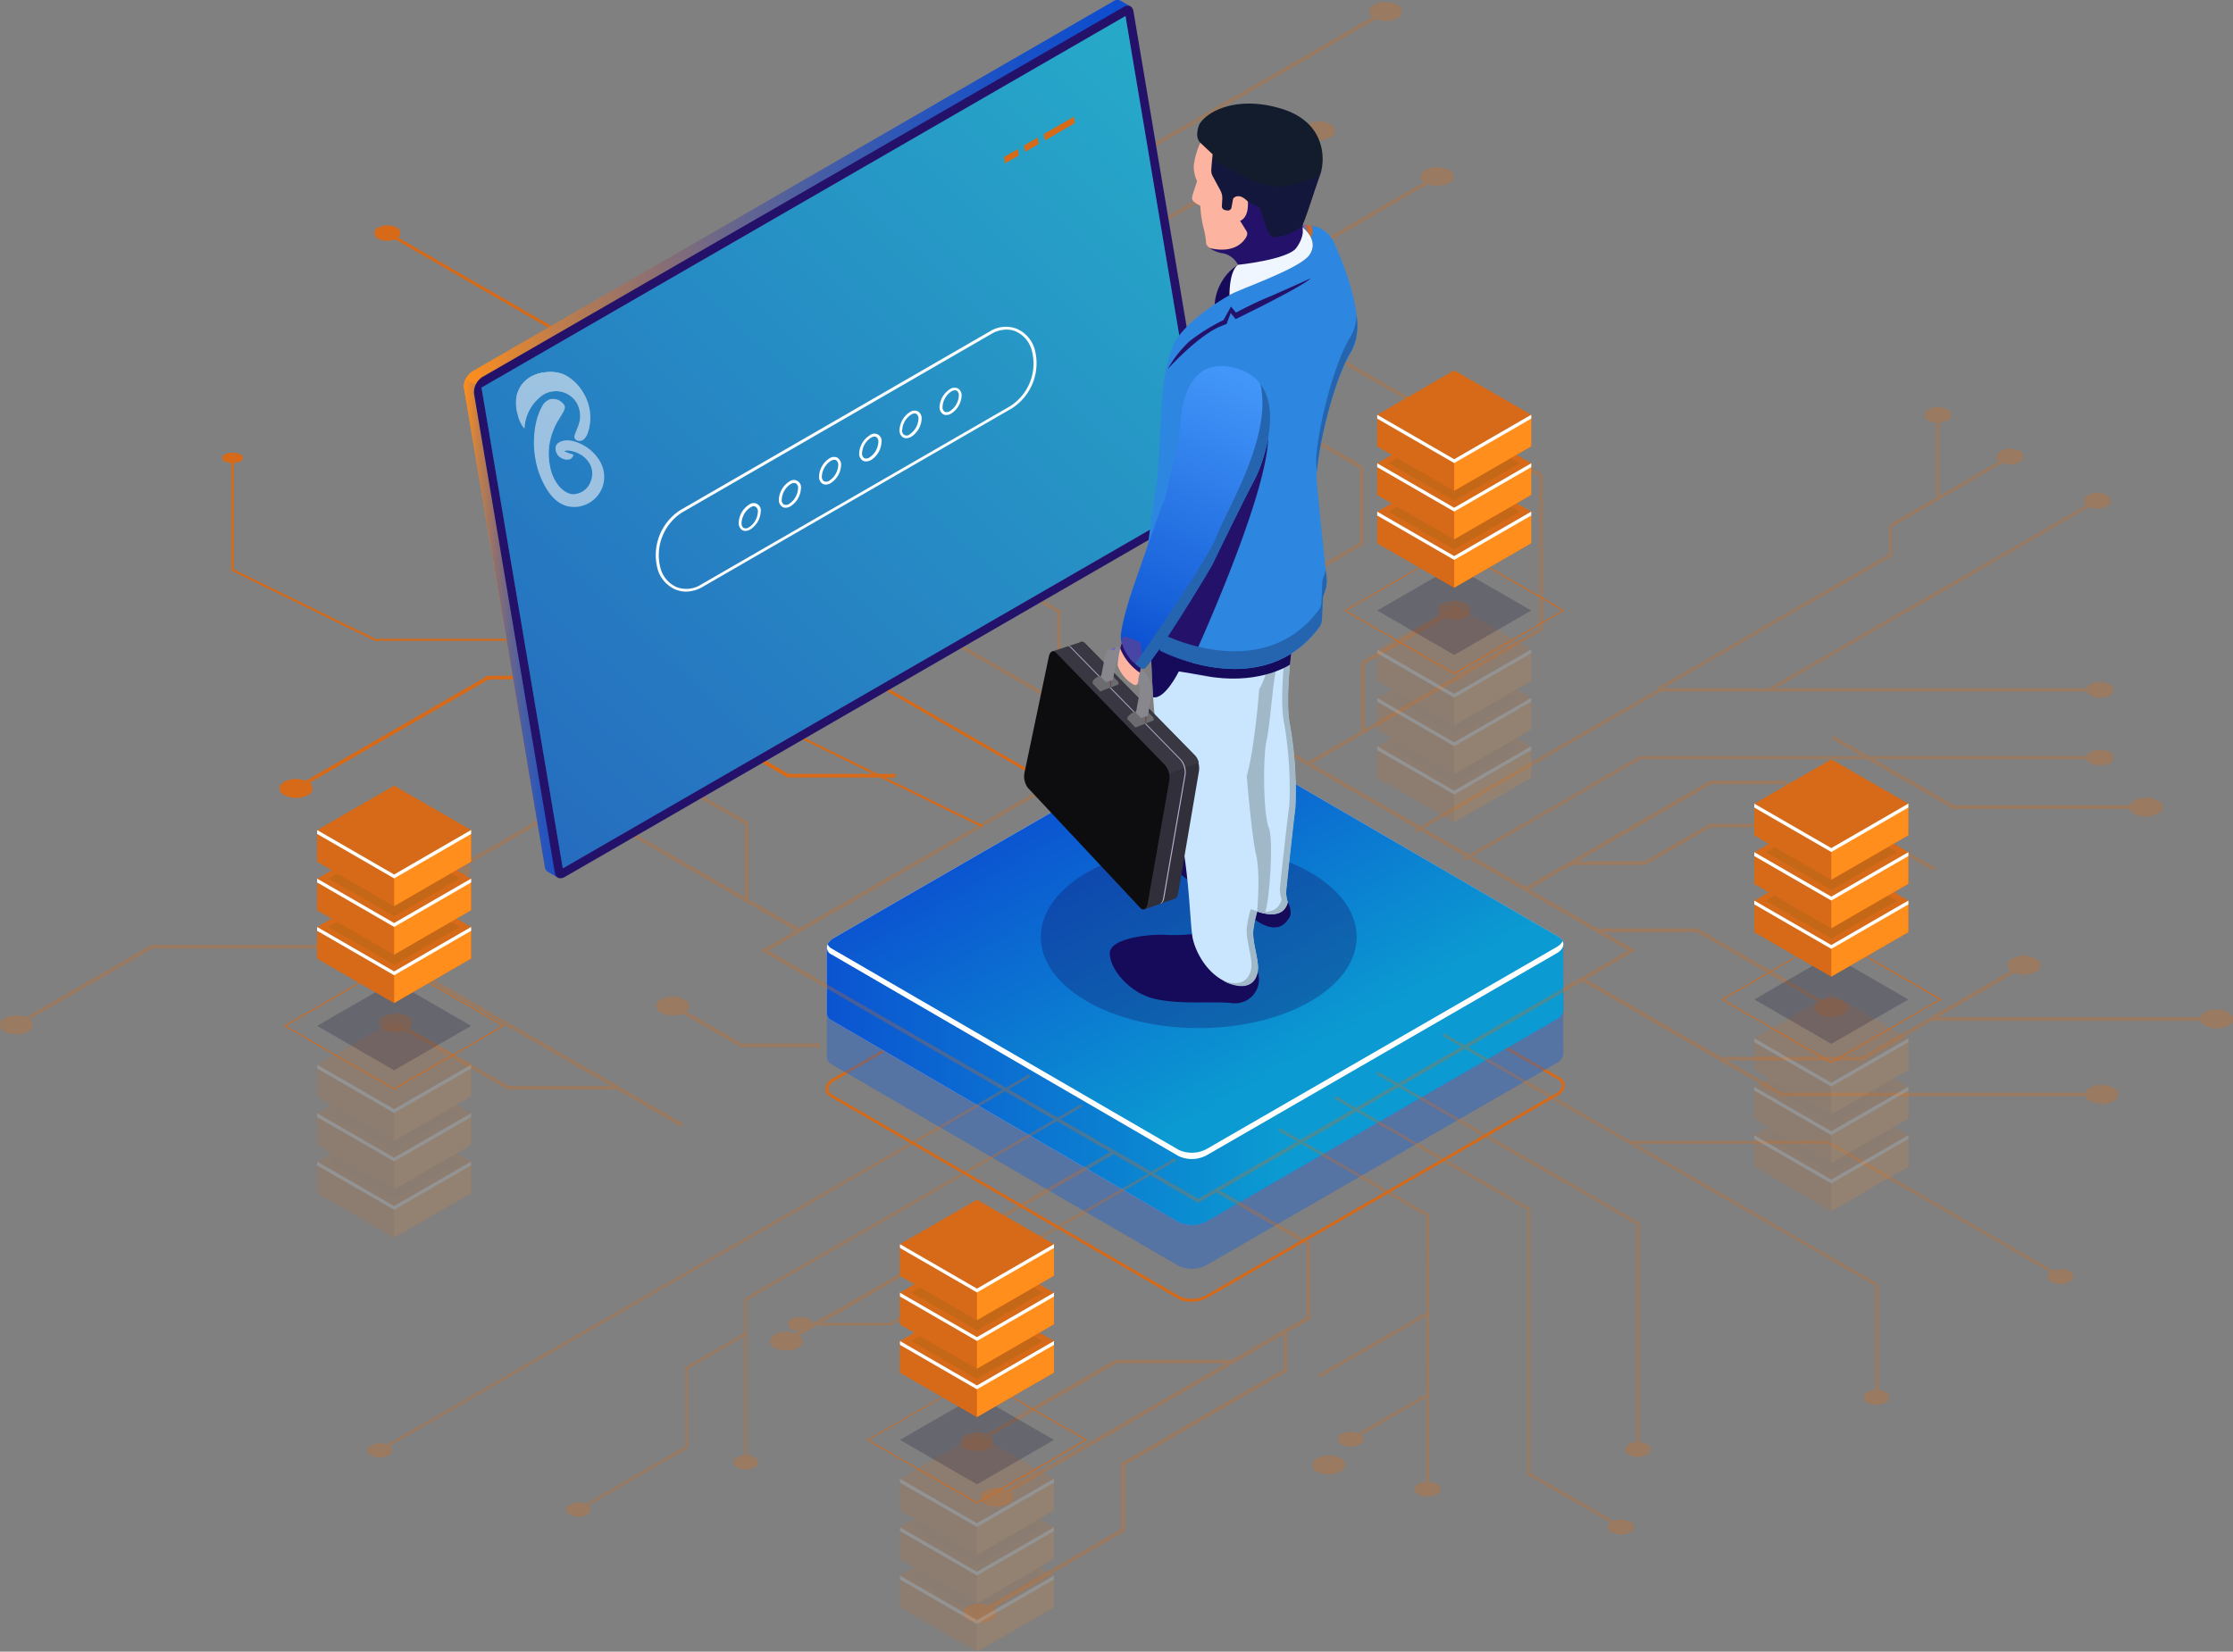 <svg xmlns="http://www.w3.org/2000/svg" xmlns:xlink="http://www.w3.org/1999/xlink" viewBox="0 0 367.12 271.61"><rect x="0" y="0" width="367.12" height="271.61" fill="#808080" stroke="none"/><defs><style>.cls-1,.cls-47,.cls-48,.cls-49,.cls-50{isolation:isolate;}.cls-2,.cls-42{fill:#d66a18;}.cls-3{fill:url(#Áĺçűě_ííűé_ăđŕäčĺíň_2);}.cls-4{fill:#1661d8;opacity:0.4;}.cls-5{fill:url(#Áĺçűě_ííűé_ăđŕäčĺíň_251);}.cls-6{fill:url(#Neues_Verlaufsfeld_2);}.cls-7{fill:url(#Áĺçűě_ííűé_ăđŕäčĺíň_55);}.cls-8{fill:url(#Neues_Verlaufsfeld_2-2);}.cls-9{fill:#fff;}.cls-10,.cls-11{opacity:0.3;}.cls-11,.cls-21{fill:#160a5b;}.cls-12{fill:url(#Áĺçűě_ííűé_ăđŕäčĺíň_6);}.cls-13{fill:url(#Áĺçűě_ííűé_ăđŕäčĺíň_6-2);}.cls-14{fill:#24126a;}.cls-15{opacity:0.51;}.cls-16{fill:#7361c2;}.cls-17,.cls-40{opacity:0.6;}.cls-18{fill:url(#Unbenannter_Verlauf_615);}.cls-19{opacity:0.15;}.cls-20{fill:#fcfcfc;}.cls-22{fill:#cae6ff;}.cls-23{fill:#a1b8c9;}.cls-24{fill:#2d86e0;}.cls-25{fill:url(#Áĺçűě_ííűé_ăđŕäčĺíň_4);}.cls-26{fill:#2564af;}.cls-27{fill:url(#Unbenannter_Verlauf_380);}.cls-28{fill:#fcb3a0;}.cls-29{fill:#131c2d;}.cls-30{fill:#f0f6ff;}.cls-31{fill:#31303a;}.cls-32{fill:#393842;}.cls-33{fill:#0d0c0f;}.cls-34{fill:#b5b3ce;}.cls-35{fill:#6b6b70;}.cls-36{fill:#722318;}.cls-37{fill:#88878e;}.cls-38{fill:#4846a5;}.cls-39{fill:#ff8e1c;}.cls-40{fill:#b86818;}.cls-41{fill:#03002d;opacity:0.2;}.cls-42{mix-blend-mode:lighten;}.cls-43{opacity:0.55;}.cls-44{opacity:0.99;}.cls-45{fill:#a6a6a6;}.cls-46,.cls-47,.cls-48,.cls-49,.cls-50{fill:#fffafb;}.cls-47{opacity:0.68;}.cls-48{opacity:0.39;}.cls-49{opacity:0.04;}.cls-50{opacity:0.07;}</style><linearGradient id="Áĺçűě_ííűé_ăđŕäčĺíň_2" x1="-1326.1" y1="1785.77" x2="-1257.66" y2="1785.77" gradientTransform="matrix(0.87, 0.5, -0.87, 0.5, 2861.73, -79.79)" gradientUnits="userSpaceOnUse"><stop offset="0" stop-color="#c0bff6"/><stop offset="0.29" stop-color="#c5c4f7"/><stop offset="0.64" stop-color="#d3d2f9"/><stop offset="1" stop-color="#e9e9fd"/></linearGradient><linearGradient id="Áĺçűě_ííűé_ăđŕäčĺíň_251" x1="-2127.45" y1="166.36" x2="-2064.86" y2="166.36" gradientTransform="translate(2275.73)" gradientUnits="userSpaceOnUse"><stop offset="0.35" stop-color="#bcbeff"/><stop offset="0.44" stop-color="#b5b8fc"/><stop offset="0.57" stop-color="#a3a7f5"/><stop offset="0.72" stop-color="#848be9"/><stop offset="0.88" stop-color="#5a64d8"/><stop offset="0.89" stop-color="#5761d7"/></linearGradient><linearGradient id="Neues_Verlaufsfeld_2" x1="-2146.79" y1="166.36" x2="-2065.78" y2="166.36" gradientTransform="translate(2275.73)" gradientUnits="userSpaceOnUse"><stop offset="0" stop-color="#0b4dd1"/><stop offset="1" stop-color="#0b9ad1"/></linearGradient><linearGradient id="Áĺçűě_ííűé_ăđŕäčĺíň_55" x1="-1339.08" y1="1774.1" x2="-1268.01" y2="1774.1" gradientTransform="matrix(0.87, 0.5, -0.87, 0.5, 2861.73, -79.79)" gradientUnits="userSpaceOnUse"><stop offset="0" stop-color="#e9e9fd"/><stop offset="0.36" stop-color="#d3d2f9"/><stop offset="0.71" stop-color="#c5c4f7"/><stop offset="1" stop-color="#c0bff6"/></linearGradient><linearGradient id="Neues_Verlaufsfeld_2-2" x1="-1339.08" y1="1774.1" x2="-1268.01" y2="1774.1" gradientTransform="matrix(0.87, 0.5, -0.87, 0.5, 2861.73, -79.79)" xlink:href="#Neues_Verlaufsfeld_2"/><linearGradient id="Áĺçűě_ííűé_ăđŕäčĺíň_6" x1="-3331.14" y1="72.16" x2="-3209.4" y2="72.16" gradientTransform="translate(3407.4)" gradientUnits="userSpaceOnUse"><stop offset="0" stop-color="#ff8e1c"/><stop offset="0.01" stop-color="#fa8d20"/><stop offset="0.12" stop-color="#c27e49"/><stop offset="0.24" stop-color="#91716d"/><stop offset="0.36" stop-color="#68668c"/><stop offset="0.48" stop-color="#465da5"/><stop offset="0.6" stop-color="#2c56b8"/><stop offset="0.73" stop-color="#1a51c6"/><stop offset="0.86" stop-color="#0f4ece"/><stop offset="1" stop-color="#0b4dd1"/></linearGradient><linearGradient id="Áĺçűě_ííűé_ăđŕäčĺíň_6-2" x1="-3331.14" y1="103.38" x2="-3310.24" y2="103.38" xlink:href="#Áĺçűě_ííűé_ăđŕäčĺíň_6"/><linearGradient id="Unbenannter_Verlauf_615" x1="198.94" y1="10.42" x2="2.7" y2="213.63" gradientUnits="userSpaceOnUse"><stop offset="0" stop-color="#0bf7eb"/><stop offset="0.69" stop-color="#0b7ed8"/><stop offset="1" stop-color="#0b4dd1"/></linearGradient><linearGradient id="Áĺçűě_ííűé_ăđŕäčĺíň_4" x1="214.04" y1="38.08" x2="215.76" y2="38.08" gradientUnits="userSpaceOnUse"><stop offset="0" stop-color="#5761d7"/><stop offset="0.06" stop-color="#6562c2"/><stop offset="0.24" stop-color="#87648f"/><stop offset="0.41" stop-color="#a36664"/><stop offset="0.57" stop-color="#b96843"/><stop offset="0.73" stop-color="#c9692b"/><stop offset="0.88" stop-color="#d36a1d"/><stop offset="1" stop-color="#d66a18"/></linearGradient><linearGradient id="Unbenannter_Verlauf_380" x1="204.49" y1="62.73" x2="184.66" y2="109.7" gradientUnits="userSpaceOnUse"><stop offset="0" stop-color="#4396f9"/><stop offset="0.01" stop-color="#4295f8"/><stop offset="0.75" stop-color="#1862da"/><stop offset="0.96" stop-color="#0b4dd1"/></linearGradient></defs><title>Element 8</title><g class="cls-1"><g id="Ebene_2" data-name="Ebene 2"><g id="Ńëîé_1" data-name="Ńëîé 1"><path class="cls-2" d="M195.83,214.07a4.44,4.44,0,0,1-2.13-.49h0l-57.07-33.16a1.62,1.62,0,0,1-.92-1.37,2.14,2.14,0,0,1,1.25-1.71l57.45-33.17a5.4,5.4,0,0,1,4.86-.19l57.08,33.16a1.6,1.6,0,0,1,.92,1.36,2.15,2.15,0,0,1-1.26,1.72l-57.44,33.16A5.66,5.66,0,0,1,195.83,214.07Zm-1.89-.9a4.88,4.88,0,0,0,4.39-.19l57.45-33.17a1.71,1.71,0,0,0,1-1.31,1.19,1.19,0,0,0-.69-1L199,144.39a4.9,4.9,0,0,0-4.4.19L137.2,177.74c-.65.38-1,.85-1,1.31a1.16,1.16,0,0,0,.68,1Z"/><path class="cls-3" d="M193.65,200.61l-54.92-31.92c-1.15-.67-1-1.83.33-2.6l55.77-32.2a5,5,0,0,1,4.49-.18l54.92,31.91c1.15.67,1,1.83-.32,2.6l-55.77,32.2A5,5,0,0,1,193.65,200.61Z"/><path class="cls-4" d="M257,162.63l-19.59-1.28L199.16,139a5.19,5.19,0,0,0-4.64.19l-43.12,24.9-15.45-1v10.78h0a1.35,1.35,0,0,0,.79,1.16l57.07,33.16a5.13,5.13,0,0,0,4.63-.19l57.45-33.17a1.93,1.93,0,0,0,1.12-1.46h0Z"/><path class="cls-5" d="M257,155.35l-19.59-1.28-38.28-22.31a5.19,5.19,0,0,0-4.64.19l-43.12,24.9-15.45-1v10.78h0a1.35,1.35,0,0,0,.79,1.16L193.82,201a5.13,5.13,0,0,0,4.63-.19l57.45-33.17a1.91,1.91,0,0,0,1.12-1.46h0Z"/><path class="cls-6" d="M257,155.35l-19.59-1.28-38.28-22.31a5.19,5.19,0,0,0-4.64.19l-43.12,24.9-15.45-1v10.78h0a1.35,1.35,0,0,0,.79,1.16L193.82,201a5.13,5.13,0,0,0,4.63-.19l57.45-33.17a1.91,1.91,0,0,0,1.12-1.46h0Z"/><path class="cls-7" d="M193.82,190.09l-57.07-33.16c-1.19-.69-1-1.89.33-2.68l57.44-33.16a5.16,5.16,0,0,1,4.64-.19l57.07,33.15c1.19.69,1,1.89-.33,2.68l-57.45,33.16A5.17,5.17,0,0,1,193.82,190.09Z"/><path class="cls-8" d="M193.82,190.09l-57.07-33.16c-1.19-.69-1-1.89.33-2.68l57.44-33.16a5.16,5.16,0,0,1,4.64-.19l57.07,33.15c1.19.69,1,1.89-.33,2.68l-57.45,33.16A5.17,5.17,0,0,1,193.82,190.09Z"/><path class="cls-9" d="M255.9,155.75l-57.45,33.16a5.14,5.14,0,0,1-4.63.2L136.75,156a1.62,1.62,0,0,1-.68-.7,1.25,1.25,0,0,0,.68,1.68l57.07,33.16a5.17,5.17,0,0,0,4.63-.2l57.45-33.16c1-.57,1.32-1.34,1-2A2.48,2.48,0,0,1,255.9,155.75Z"/><g class="cls-10"><path class="cls-2" d="M265,252a3.35,3.35,0,0,0,3,0c.84-.48.84-1.26,0-1.75a3.35,3.35,0,0,0-3,0C264.18,250.74,264.18,251.52,265,252Z"/><path class="cls-2" d="M267.79,239.23a3.35,3.35,0,0,0,3,0c.84-.49.84-1.27,0-1.75a3.35,3.35,0,0,0-3,0C267,238,267,238.74,267.79,239.23Z"/><path class="cls-2" d="M307,230.64a3.31,3.31,0,0,0,3,0,.92.92,0,0,0,0-1.74,3.31,3.31,0,0,0-3,0A.92.92,0,0,0,307,230.64Z"/><path class="cls-2" d="M362.52,168.67a4.19,4.19,0,0,0,3.81,0,1.16,1.16,0,0,0,0-2.2,4.26,4.26,0,0,0-3.81,0A1.16,1.16,0,0,0,362.52,168.67Z"/><path class="cls-2" d="M343.66,181.08a4.19,4.19,0,0,0,3.81,0,1.16,1.16,0,0,0,0-2.2,4.19,4.19,0,0,0-3.81,0A1.16,1.16,0,0,0,343.66,181.08Z"/><path class="cls-2" d="M197,197.82l-.15-.09-71.74-41.42.46-.26L197,114.81l.15.09,71.74,41.41-.46.26Zm-70.68-41.51L197,197.12l70.68-40.81L197,115.5Z"/><polygon class="cls-2" points="232.77 136.91 232.52 136.48 272.83 113.2 345.25 113.2 345.25 113.7 272.97 113.71 232.77 136.91"/><polygon class="cls-2" points="185.01 122.27 126.96 88.75 126.97 59.76 127.12 59.67 227.67 1.62 227.97 2.14 127.57 60.1 127.57 88.41 185.31 121.75 185.01 122.27"/><polygon class="cls-2" points="111.99 185.28 61.24 155.98 25.05 155.98 1.62 169.51 1.32 168.99 24.89 155.38 61.4 155.38 61.47 155.42 112.29 184.76 111.99 185.28"/><polygon class="cls-2" points="175.67 45.63 152.57 45.63 152.57 45.02 175.5 45.02 216.65 21.27 216.95 21.79 175.67 45.63"/><polygon class="cls-2" points="174.42 115.63 173.81 115.63 173.81 100.72 145.25 84.23 145.25 68.13 145.85 68.13 145.85 83.88 174.42 100.38 174.42 115.63"/><polygon class="cls-2" points="269.54 238.35 269.06 238.35 269.06 201.37 226.23 176.64 226.47 176.22 269.54 201.09 269.54 238.35"/><polygon class="cls-2" points="266.41 251.33 251.08 242.48 251.08 198.97 219.32 180.63 219.55 180.22 251.56 198.69 251.56 242.21 266.65 250.92 266.41 251.33"/><polygon class="cls-2" points="292.98 180.28 292.89 180.28 292.83 180.24 260 161.29 260.3 160.76 293.06 179.68 345.56 179.68 345.56 180.28 292.98 180.28"/><polygon class="cls-2" points="308.8 229.77 308.31 229.77 308.31 211.43 237.14 170.34 237.38 169.93 308.8 211.16 308.8 229.77"/><polygon class="cls-2" points="240.81 141.55 240.56 141.12 269.6 124.34 345.25 124.34 345.25 124.85 269.74 124.85 240.81 141.55"/><polygon class="cls-2" points="321.19 133.04 321.11 133.04 321.04 133 301.14 121.51 301.44 120.99 321.27 132.43 352.83 132.43 352.83 133.03 321.19 133.04"/><polygon class="cls-2" points="122.86 240.49 122.4 240.49 122.4 213.51 122.52 213.45 177.73 181.57 177.96 181.96 122.86 213.78 122.86 240.49"/><rect class="cls-2" x="125.12" y="204.7" width="62.2" height="0.6" transform="translate(-81.53 105.47) rotate(-29.98)"/><polygon class="cls-2" points="234.96 244.44 234.48 244.44 234.49 199.97 210.15 185.92 210.39 185.51 234.97 199.69 234.96 244.44"/><rect class="cls-2" x="221.13" y="232.79" width="14.57" height="0.48" transform="translate(-85.86 145.25) rotate(-29.97)"/><polygon class="cls-2" points="250.99 146.48 250.69 145.96 281.17 128.36 293.35 128.36 293.42 128.4 318.15 142.68 317.85 143.2 293.19 128.97 281.33 128.97 250.99 146.48"/><polygon class="cls-2" points="146.37 217.99 131.6 217.99 131.6 217.53 146.24 217.53 193.13 190.46 193.36 190.85 146.37 217.99"/><polygon class="cls-2" points="164.14 246.51 163.84 245.99 214.78 216.58 214.78 204.67 199.82 196.03 200.12 195.51 215.38 204.32 215.38 216.92 215.23 217.01 164.14 246.51"/><polygon class="cls-2" points="160.77 237.34 160.47 236.81 183.33 223.61 202.54 223.61 202.54 224.22 183.5 224.22 160.77 237.34"/><polygon class="cls-2" points="161.17 265.53 160.87 265.01 184.34 251.46 184.34 240.58 184.49 240.49 211.04 225.16 211.04 218.91 211.64 218.91 211.64 225.51 211.49 225.59 184.94 240.93 184.94 251.81 184.79 251.9 161.17 265.53"/><path class="cls-2" d="M158.71,238.18a4.26,4.26,0,0,0,3.81,0,1.16,1.16,0,0,0,0-2.2,4.19,4.19,0,0,0-3.81,0A1.16,1.16,0,0,0,158.71,238.18Z"/><path class="cls-2" d="M162,247.31a4.19,4.19,0,0,0,3.81,0,1.16,1.16,0,0,0,0-2.2,4.19,4.19,0,0,0-3.81,0A1.16,1.16,0,0,0,162,247.31Z"/><path class="cls-2" d="M216.54,242a4.19,4.19,0,0,0,3.81,0,1.16,1.16,0,0,0,0-2.2,4.19,4.19,0,0,0-3.81,0A1.16,1.16,0,0,0,216.54,242Z"/><path class="cls-2" d="M330.87,159.83a4.26,4.26,0,0,0,3.81,0,1.16,1.16,0,0,0,0-2.2,4.19,4.19,0,0,0-3.81,0A1.16,1.16,0,0,0,330.87,159.83Z"/><path class="cls-2" d="M307.51,148.54a4.24,4.24,0,0,0,3.8,0,1.16,1.16,0,0,0,0-2.2,4.17,4.17,0,0,0-3.8,0A1.16,1.16,0,0,0,307.51,148.54Z"/><path class="cls-2" d="M299.18,166.81a4.17,4.17,0,0,0,3.8,0,1.16,1.16,0,0,0,0-2.2,4.24,4.24,0,0,0-3.8,0A1.16,1.16,0,0,0,299.18,166.81Z"/><path class="cls-2" d="M93.68,249.09a3.16,3.16,0,0,0,2.87,0,.88.88,0,0,0,0-1.66,3.22,3.22,0,0,0-2.87,0A.88.88,0,0,0,93.68,249.09Z"/><path class="cls-2" d="M350.92,133.83a4.19,4.19,0,0,0,3.81,0,1.16,1.16,0,0,0,0-2.2,4.26,4.26,0,0,0-3.81,0A1.16,1.16,0,0,0,350.92,133.83Z"/><path class="cls-2" d="M343.66,125.51a3.52,3.52,0,0,0,3.19,0,1,1,0,0,0,0-1.83,3.52,3.52,0,0,0-3.19,0A1,1,0,0,0,343.66,125.51Z"/><path class="cls-2" d="M343.66,114.37a3.52,3.52,0,0,0,3.19,0,1,1,0,0,0,0-1.83,3.52,3.52,0,0,0-3.19,0A1,1,0,0,0,343.66,114.37Z"/><path class="cls-2" d="M159.12,266.37a4.19,4.19,0,0,0,3.81,0,1.16,1.16,0,0,0,0-2.2,4.19,4.19,0,0,0-3.81,0A1.16,1.16,0,0,0,159.12,266.37Z"/><path class="cls-2" d="M233.21,245.76a3.37,3.37,0,0,0,3,0,.93.93,0,0,0,0-1.75,3.37,3.37,0,0,0-3,0A.93.93,0,0,0,233.21,245.76Z"/><path class="cls-2" d="M220.59,237.55a3.37,3.37,0,0,0,3,0,.93.93,0,0,0,0-1.75,3.37,3.37,0,0,0-3,0A.93.93,0,0,0,220.59,237.55Z"/><path class="cls-2" d="M337.24,210.8a3.37,3.37,0,0,0,3,0,.92.92,0,0,0,0-1.74,3.31,3.31,0,0,0-3,0A.92.92,0,0,0,337.24,210.8Z"/><path class="cls-2" d="M130.17,218.59a3.19,3.19,0,0,0,2.87,0,.88.88,0,0,0,0-1.66,3.22,3.22,0,0,0-2.87,0A.88.88,0,0,0,130.17,218.59Z"/><path class="cls-2" d="M121.19,241.32a3.22,3.22,0,0,0,2.87,0,.88.88,0,0,0,0-1.66,3.16,3.16,0,0,0-2.87,0A.88.88,0,0,0,121.19,241.32Z"/><path class="cls-2" d="M.79,169.64a4.19,4.19,0,0,0,3.81,0,1.16,1.16,0,0,0,0-2.19,4.19,4.19,0,0,0-3.81,0A1.16,1.16,0,0,0,.79,169.64Z"/><path class="cls-2" d="M72.77,144.23a4.19,4.19,0,0,0,3.81,0,1.16,1.16,0,0,0,0-2.2,4.26,4.26,0,0,0-3.81,0A1.16,1.16,0,0,0,72.77,144.23Z"/><path class="cls-2" d="M97.75,123.15a4.19,4.19,0,0,0,3.81,0,1.16,1.16,0,0,0,0-2.2,4.26,4.26,0,0,0-3.81,0A1.16,1.16,0,0,0,97.75,123.15Z"/><path class="cls-2" d="M143.64,69.23a4.19,4.19,0,0,0,3.81,0,1.16,1.16,0,0,0,0-2.2,4.19,4.19,0,0,0-3.81,0A1.16,1.16,0,0,0,143.64,69.23Z"/><path class="cls-2" d="M175.69,72.93a4.19,4.19,0,0,0,3.81,0,1.15,1.15,0,0,0,0-2.19,4.19,4.19,0,0,0-3.81,0A1.16,1.16,0,0,0,175.69,72.93Z"/><path class="cls-2" d="M179.23,53.3a4.19,4.19,0,0,0,3.81,0,1.16,1.16,0,0,0,0-2.2,4.26,4.26,0,0,0-3.81,0A1.16,1.16,0,0,0,179.23,53.3Z"/><path class="cls-2" d="M234.41,30.12a4.19,4.19,0,0,0,3.81,0,1.16,1.16,0,0,0,0-2.2,4.26,4.26,0,0,0-3.81,0A1.16,1.16,0,0,0,234.41,30.12Z"/><path class="cls-2" d="M214.9,22.63a4.26,4.26,0,0,0,3.81,0,1.16,1.16,0,0,0,0-2.2,4.19,4.19,0,0,0-3.81,0A1.16,1.16,0,0,0,214.9,22.63Z"/><path class="cls-2" d="M225.92,3a4.24,4.24,0,0,0,3.8,0,1.16,1.16,0,0,0,0-2.2,4.17,4.17,0,0,0-3.8,0A1.16,1.16,0,0,0,225.92,3Z"/><path class="cls-2" d="M108.69,166.55a4.19,4.19,0,0,0,3.81,0,1.16,1.16,0,0,0,0-2.2,4.26,4.26,0,0,0-3.81,0A1.16,1.16,0,0,0,108.69,166.55Z"/><path class="cls-2" d="M237.18,101.46a4.19,4.19,0,0,0,3.81,0,1.16,1.16,0,0,0,0-2.2,4.19,4.19,0,0,0-3.81,0A1.16,1.16,0,0,0,237.18,101.46Z"/><path class="cls-2" d="M328.87,76a3.5,3.5,0,0,0,3.18,0,1,1,0,0,0,0-1.83,3.5,3.5,0,0,0-3.18,0A1,1,0,0,0,328.87,76Z"/><path class="cls-2" d="M317,69.17a3.5,3.5,0,0,0,3.18,0,1,1,0,0,0,0-1.84,3.53,3.53,0,0,0-3.18,0A1,1,0,0,0,317,69.17Z"/><path class="cls-2" d="M343.21,83.27a3.5,3.5,0,0,0,3.18,0,1,1,0,0,0,0-1.83,3.5,3.5,0,0,0-3.18,0A1,1,0,0,0,343.21,83.27Z"/><path class="cls-2" d="M63.17,169.32a4.26,4.26,0,0,0,3.81,0,1.16,1.16,0,0,0,0-2.2,4.19,4.19,0,0,0-3.81,0A1.16,1.16,0,0,0,63.17,169.32Z"/><path class="cls-2" d="M61,239.33a3.14,3.14,0,0,0,2.86,0,.87.87,0,0,0,0-1.65,3.14,3.14,0,0,0-2.86,0A.87.87,0,0,0,61,239.33Z"/><path class="cls-2" d="M127.38,221.65a4.19,4.19,0,0,0,3.81,0,1.16,1.16,0,0,0,0-2.19,4.19,4.19,0,0,0-3.81,0A1.16,1.16,0,0,0,127.38,221.65Z"/><rect class="cls-2" x="215.4" y="220.94" width="20.71" height="0.48" transform="translate(-80.31 142.38) rotate(-29.98)"/><polygon class="cls-2" points="134.83 172.22 121.8 172.22 121.73 172.18 110.14 165.5 110.44 164.97 121.96 171.62 134.83 171.62 134.83 172.22"/><polygon class="cls-2" points="131.25 153.31 99.65 135.06 89.26 135.06 75.36 143.09 75.06 142.56 89.1 134.46 99.81 134.46 99.88 134.5 131.56 152.78 131.25 153.31"/><polygon class="cls-2" points="123.05 148.05 122.45 148.05 122.45 135.56 99.5 122.31 99.8 121.79 123.05 135.22 123.05 148.05"/><polygon class="cls-2" points="282.77 174.39 282.77 173.79 306.09 173.78 332.62 158.47 332.92 158.99 306.25 174.39 282.77 174.39"/><rect class="cls-2" x="54.2" y="207.44" width="123.36" height="0.45" transform="translate(-88.24 85.65) rotate(-29.97)"/><polygon class="cls-2" points="309.31 147.67 289.22 136.07 281.22 136.07 270.5 142.25 258.23 142.25 258.23 141.65 270.34 141.65 281.06 135.46 289.38 135.46 289.45 135.5 309.62 147.14 309.31 147.67"/><polygon class="cls-2" points="215.24 125.84 214.94 125.32 253.03 103.33 253.03 78.4 209.74 53.4 209.74 44.02 209.89 43.93 236.17 28.76 236.47 29.28 210.34 44.37 210.34 53.06 253.64 78.05 253.64 103.68 253.49 103.76 215.24 125.84"/><polygon class="cls-2" points="224.37 120.4 223.76 120.4 223.76 108.86 223.91 108.77 238.93 100.1 239.23 100.62 224.37 109.2 224.37 120.4"/><rect class="cls-2" x="286.76" y="97.65" width="62.2" height="0.5" transform="translate(-6.4 171.91) rotate(-29.98)"/><rect class="cls-2" x="318.3" y="68.25" width="0.5" height="13.75"/><polygon class="cls-2" points="272.77 113.53 272.52 113.09 310.58 91.12 310.58 86.31 310.7 86.24 330.33 74.91 330.58 75.34 311.08 86.6 311.08 91.41 310.96 91.48 272.77 113.53"/><polygon class="cls-2" points="95.23 248.46 95 248.06 112.65 237.87 112.65 224.82 122.51 219.13 122.74 219.52 113.11 225.08 113.11 238.13 112.99 238.2 95.23 248.46"/><polygon class="cls-2" points="101.47 179.18 83.46 179.18 83.39 179.14 64.92 168.48 65.22 167.96 83.62 178.58 101.47 178.58 101.47 179.18"/><polygon class="cls-2" points="204.84 119.49 204.23 119.49 204.23 87.56 177.88 72.35 178.19 71.83 204.84 87.21 204.84 119.49"/><polygon class="cls-2" points="204.69 100.81 204.38 100.29 223.57 89.21 223.57 77.05 180.99 52.46 181.29 51.94 224.18 76.7 224.18 89.56 224.03 89.64 204.69 100.81"/><polygon class="cls-2" points="338.63 210.13 300.44 188.08 267.93 188.08 267.93 187.6 300.56 187.6 300.62 187.63 338.87 209.72 338.63 210.13"/><rect class="cls-2" x="317.45" y="167.27" width="46.88" height="0.6"/><polygon class="cls-2" points="300.77 165.88 278.94 153.28 262.54 153.28 262.54 152.68 279.1 152.67 279.17 152.72 301.07 165.36 300.77 165.88"/></g><ellipse class="cls-11" cx="197.08" cy="154.08" rx="25.96" ry="14.99"/><polygon class="cls-2" points="161.34 136 98.86 105.38 61.61 105.38 61.56 105.36 38.04 93.83 38.04 75.13 38.43 75.13 38.43 93.64 61.71 105.05 98.97 105.05 99.01 105.07 161.54 135.71 161.34 136"/><polygon class="cls-2" points="172.9 129.29 92.36 82.79 92.36 55.17 63.57 38.55 63.81 38.12 92.86 54.89 92.85 82.51 173.15 128.87 172.9 129.29"/><path class="cls-2" d="M46.77,130.76a4.19,4.19,0,0,0,3.81,0,1.16,1.16,0,0,0,0-2.2,4.19,4.19,0,0,0-3.81,0A1.16,1.16,0,0,0,46.77,130.76Z"/><path class="cls-2" d="M36.89,75.85a3.07,3.07,0,0,0,2.68,0,.6.6,0,0,0,0-1.09,3,3,0,0,0-2.68,0A.6.6,0,0,0,36.89,75.85Z"/><path class="cls-2" d="M62.13,39.23a3.43,3.43,0,0,0,3.12,0,1,1,0,0,0,0-1.8,3.49,3.49,0,0,0-3.12,0A1,1,0,0,0,62.13,39.23Z"/><polygon class="cls-2" points="48.83 129.92 48.53 129.4 80.17 111.13 101.7 111.13 101.77 111.17 129.64 127.26 147.24 127.26 147.24 127.87 129.48 127.87 129.41 127.83 101.54 111.73 80.33 111.73 48.83 129.92"/><path class="cls-12" d="M198,79.73,184.79,1.49l1.06-.44L184.26.13h0A1.14,1.14,0,0,0,183,.23L77.65,61.07a3,3,0,0,0-1.37,2.68l13.29,78.86a1,1,0,0,0,.55.8h0l1.56.9.27-1.46-.09,0L196.61,82.4A3,3,0,0,0,198,79.73Z"/><path class="cls-13" d="M78.23,63.21l-1.73-.77a2.42,2.42,0,0,0-.22,1.31l13.29,78.86a1,1,0,0,0,.55.8h0l1.56.9.27-1.46-.09,0,5.3-3.06Z"/><path class="cls-14" d="M198.27,83.35,92.88,144.2c-.82.47-1.51.2-1.66-.65L77.93,64.7A3,3,0,0,1,79.3,62L184.69,1.17c.81-.47,1.51-.19,1.65.65l13.29,78.86A3,3,0,0,1,198.27,83.35Z"/><g class="cls-15"><polygon class="cls-16" points="185.04 2.64 79.16 63.74 92.53 142.8 198.35 81.74 185.04 2.64"/></g><g class="cls-17"><polygon class="cls-18" points="185.04 2.64 79.16 63.74 92.53 142.8 198.35 81.74 185.04 2.64"/></g><polygon class="cls-2" points="168.53 24.97 170.78 23.67 170.61 22.62 168.35 23.93 168.53 24.97"/><polygon class="cls-2" points="165.25 26.86 167.5 25.56 167.33 24.52 165.07 25.82 165.25 26.86"/><polygon class="cls-2" points="171.77 23.1 176.72 20.24 176.54 19.2 171.6 22.05 171.77 23.1"/><path class="cls-20" d="M112.78,97.29a4.62,4.62,0,0,1-1.72-.34,5.21,5.21,0,0,1-3-3.59,8.8,8.8,0,0,1,3.81-9.49l50.84-29.36a5,5,0,0,1,4.46-.44,5.21,5.21,0,0,1,3,3.59,8.81,8.81,0,0,1-3.81,9.49L115.52,96.51A5.57,5.57,0,0,1,112.78,97.29ZM165.49,54.2a5,5,0,0,0-2.51.72L112.14,84.27a8.34,8.34,0,0,0-3.59,9,4.73,4.73,0,0,0,2.69,3.28,4.52,4.52,0,0,0,4-.41l50.84-29.35a8.31,8.31,0,0,0,3.59-9A4.75,4.75,0,0,0,167,54.5,4.06,4.06,0,0,0,165.49,54.2Z"/><path class="cls-9" d="M122.56,87.31a1,1,0,0,1-.53-.13,1.32,1.32,0,0,1-.58-1.23A3.67,3.67,0,0,1,123.14,83a1.19,1.19,0,0,1,1.93,1.11,3.7,3.7,0,0,1-1.69,2.94A1.73,1.73,0,0,1,122.56,87.31ZM124,83.24a1.21,1.21,0,0,0-.59.18A3.23,3.23,0,0,0,121.92,86a.9.9,0,0,0,.34.82.88.88,0,0,0,.88-.11,3.21,3.21,0,0,0,1.46-2.53.9.9,0,0,0-.34-.82A.59.59,0,0,0,124,83.24Z"/><path class="cls-9" d="M129.16,83.5a1,1,0,0,1-.53-.14,1.33,1.33,0,0,1-.58-1.22,3.71,3.71,0,0,1,1.7-2.94,1.19,1.19,0,0,1,1.93,1.12,3.69,3.69,0,0,1-1.7,2.93A1.59,1.59,0,0,1,129.16,83.5Zm1.41-4.07a1.21,1.21,0,0,0-.59.18,3.26,3.26,0,0,0-1.46,2.53.88.88,0,0,0,.35.82.91.91,0,0,0,.88-.11,3.26,3.26,0,0,0,1.46-2.53.9.9,0,0,0-.35-.82A.54.54,0,0,0,130.57,79.43Z"/><path class="cls-9" d="M135.76,79.69a1.08,1.08,0,0,1-.53-.14,1.32,1.32,0,0,1-.57-1.22,3.7,3.7,0,0,1,1.69-2.94,1.31,1.31,0,0,1,1.35-.11,1.34,1.34,0,0,1,.58,1.22,3.7,3.7,0,0,1-1.69,2.94A1.65,1.65,0,0,1,135.76,79.69Zm1.41-4.08a1.13,1.13,0,0,0-.58.19,3.22,3.22,0,0,0-1.47,2.53.9.9,0,0,0,.35.82.94.94,0,0,0,.88-.11,3.23,3.23,0,0,0,1.46-2.54.89.89,0,0,0-.34-.81A.61.61,0,0,0,137.17,75.61Z"/><path class="cls-9" d="M142.37,75.88a1.08,1.08,0,0,1-.53-.14,1.32,1.32,0,0,1-.58-1.23A3.69,3.69,0,0,1,143,71.58a1.19,1.19,0,0,1,1.93,1.11,3.7,3.7,0,0,1-1.69,2.94A1.75,1.75,0,0,1,142.37,75.88Zm1.41-4.08a1.13,1.13,0,0,0-.59.19,3.19,3.19,0,0,0-1.46,2.52.9.9,0,0,0,.34.82.88.88,0,0,0,.88-.11,3.21,3.21,0,0,0,1.46-2.53.9.9,0,0,0-.34-.82A.73.73,0,0,0,143.78,71.8Z"/><path class="cls-9" d="M149,72.06a1.07,1.07,0,0,1-.53-.13,1.34,1.34,0,0,1-.58-1.23,3.68,3.68,0,0,1,1.7-2.93,1.31,1.31,0,0,1,1.35-.11,1.33,1.33,0,0,1,.58,1.22,3.71,3.71,0,0,1-1.7,2.94A1.67,1.67,0,0,1,149,72.06ZM150.38,68a1.24,1.24,0,0,0-.59.18,3.26,3.26,0,0,0-1.46,2.53.74.74,0,0,0,1.23.71A3.24,3.24,0,0,0,151,68.88a.88.88,0,0,0-.35-.82A.54.54,0,0,0,150.38,68Z"/><path class="cls-9" d="M155.57,68.25a.92.92,0,0,1-.52-.14,1.31,1.31,0,0,1-.58-1.22A3.7,3.7,0,0,1,156.16,64a1.36,1.36,0,0,1,1.35-.11,1.32,1.32,0,0,1,.58,1.23A3.67,3.67,0,0,1,156.4,68,1.65,1.65,0,0,1,155.57,68.25ZM157,64.18a1.21,1.21,0,0,0-.58.18,3.23,3.23,0,0,0-1.46,2.53.9.9,0,0,0,.34.82.91.91,0,0,0,.88-.11,3.23,3.23,0,0,0,1.46-2.53.9.9,0,0,0-.34-.82A.6.6,0,0,0,157,64.18Z"/><path class="cls-21" d="M196.62,153.54a28,28,0,0,1-5,.2c-2.44-.16-9.12.49-9.16,3s3.11,6.52,7.39,7.52,9.95.33,12.78.71a3.93,3.93,0,0,0,4.1-5.29C205.86,156.78,196.62,153.54,196.62,153.54Z"/><path class="cls-21" d="M211.73,148.34s.82,1.61.29,2.49-1.92,3.07-5.71.41-11.1-6.62-11.1-6.62-4.16-2.8-3.71-5.55,4.42-1.9,4.42-1.9Z"/><path class="cls-22" d="M189.22,106.54s.24,18,3.25,25.18c3.07,7.3,3.07,20.11,3.63,22.63s2.65,6.29,6.3,7.44,4.46-1.36,4.4-2.92-.91-4.16-.79-5.82a17,17,0,0,1,.67-3.16s4.15,1.72,5-1.55a9.09,9.09,0,0,1-.28-1.52c0-.5,1.32-12.53,1.53-14a62,62,0,0,0-.84-13.38c-.87-4,.15-12,.15-12l-11.89-2.89Z"/><path class="cls-23" d="M212.14,119.47c-.87-4,.15-12,.15-12l-1-.26c-.14,1.12-.94,8.24-.14,11.87a62.84,62.84,0,0,1,.82,13.36c-.22,1.44-1.58,13.45-1.56,14a10,10,0,0,0,.29,1.51c-.91,3.27-5.06,1.55-5.06,1.55a18.69,18.69,0,0,0-.67,3.15c-.12,1.67.72,4.26.78,5.82s-.75,4.06-4.4,2.91a3.24,3.24,0,0,1-.33-.13,7.53,7.53,0,0,0,1.42.62c3.66,1.15,4.46-1.36,4.4-2.92s-.91-4.16-.79-5.82a20.25,20.25,0,0,1,.68-3.31s4.14,1.87,5-1.4a9.09,9.09,0,0,1-.28-1.52c0-.5,1.32-12.53,1.53-14A62,62,0,0,0,212.14,119.47Z"/><path class="cls-23" d="M208.62,108.37a13.55,13.55,0,0,1-1.6,5s-.71,9.52-2.05,14.26c0,0,.81,9.87,1.55,13s.16,9.21.16,9.21a3.9,3.9,0,0,0,1.16.33c.69.1,1.66-11.84.76-14.05s-1-11.55-.37-14.33,1.1-10.78,1.73-12.14a1.83,1.83,0,0,0-.49-2.22Z"/><path class="cls-21" d="M203.53,43.53a8.49,8.49,0,0,0-3.83,6.54l2.62-.32S201.93,44.88,203.53,43.53Z"/><path class="cls-21" d="M199.56,111.38c7.95,1.05,12.53-2.09,12.53-2.09.1-1.13.2-1.86.2-1.86l-11.89-2.89-11.18,2s.05,3.55.36,8.12c1.94.41,4.23-4.25,4.23-4.25l5.43.9S191.63,110.34,199.56,111.38Z"/><path class="cls-24" d="M190.73,107s16.74,8.87,26.17-3.85a2.39,2.39,0,0,0,.44-1.3l.13-3.17a3.17,3.17,0,0,1,.26-1.15h0a5.08,5.08,0,0,0,.36-2.51c-.38-3.58-1.4-13.3-1.61-16-.26-3.27,2.43-16,5.72-21.3s-3.07-18.18-3.07-18.18A4.76,4.76,0,0,0,214,37.16s3.13,2.61,1.13,4.89-7.6,3.77-7.6,3.77-10.45,4.3-14.39,10.34a26.73,26.73,0,0,0-1.88,7.38c-.44,4.23-.79,14.47-1.08,15.87s-1.61,11.1-1.59,11.56S190.73,107,190.73,107Z"/><path class="cls-25" d="M215.52,39.07a2.55,2.55,0,0,0,.09-2,4.93,4.93,0,0,0-1.57,0A6.47,6.47,0,0,1,215.52,39.07Z"/><path class="cls-14" d="M195.85,108.94s12.34-26.73,12.64-36.8c.28-9.79-16.38,18.37-16.38,18.37L190.73,107A31.44,31.44,0,0,0,195.85,108.94Z"/><path class="cls-26" d="M217.65,94.74a3.39,3.39,0,0,0-.26,1.14L217.26,99a2.4,2.4,0,0,1-.43,1.29c-9.4,12.63-26.08,3.82-26.08,3.82S189.26,93,188.8,89.41c-.1.86-.17,1.46-.17,1.56,0,.46,2.1,16,2.1,16s16.74,8.87,26.17-3.85a2.39,2.39,0,0,0,.44-1.3l.13-3.17a3.17,3.17,0,0,1,.26-1.15,5.08,5.08,0,0,0,.36-2.51c0-.37-.09-.82-.14-1.32A4.44,4.44,0,0,1,217.65,94.74Z"/><path class="cls-26" d="M222.11,55.24c-3.28,5.26-6,17.89-5.7,21.14,0,.3.05.7.1,1.15.34-4.62,2.77-15.13,5.69-19.84a9.26,9.26,0,0,0,.8-5.79A7.12,7.12,0,0,1,222.11,55.24Z"/><path class="cls-27" d="M193,75.7A43.71,43.71,0,0,0,194.1,69c.36-3.9,2-10.28,8.91-8.5C212.85,63,207.49,76.68,206.2,79s-6.53,13.11-6.81,13.72-8.27,13.87-11,17a.61.61,0,0,1-.91,0c-.92-1-3-3.24-3.19-4.57-.24-1.7,1.68-7.6,1.68-7.6s5.08-14.68,5.46-15.35C191.71,81.74,192.08,79.29,193,75.7Z"/><path class="cls-28" d="M203.67,43.86a3.55,3.55,0,0,0-2.45-2.22c-1.8-.35-2.8-1-2.93-1.64a12.37,12.37,0,0,0-.43-2.55,18.71,18.71,0,0,1-.52-3.59c0-.06-1.34-.6-1.36-1.22s.87-2.71.81-2.89a5.45,5.45,0,0,1-.52-2.59,12.71,12.71,0,0,1,1.09-3.72c.64-1.21,5.09-8.53,14.79-3.71s1.46,12.72,2,18.34c0,0,.82,1.25-1,3.08S206.53,43,203.67,43.86Z"/><path class="cls-14" d="M213.2,41.15c1.81-1.83,1-3.08,1-3.08a7.79,7.79,0,0,1,.21-2.46l-4,.4s-5.46-5.74-5.26-2.91-1.27,3.21-1.27,3.21L204.93,38c.27.42.06.87-.23,1.28-1.9,2.73-5.89,1.49-5.9,1.49a5.8,5.8,0,0,0,2.42.92,3.55,3.55,0,0,1,2.45,2.22C206.53,43,211.37,43,213.2,41.15Z"/><path class="cls-29" d="M197.16,20.49s-.86,2,.2,3,2,1.88,2,1.88l-.21,2.6A2,2,0,0,0,199.4,29l1.25,2.32a2.72,2.72,0,0,1,.31,1.48l-.07,1.07a.62.62,0,0,0,.49.66l.37.07a.6.6,0,0,0,.71-.49l.27-1.46s.84-1.13,2.38.44l1.43.74a1.62,1.62,0,0,1,.82,1c.33,1.18,1,3.51,1.67,4,.86.59,4.48-.9,5-1.65s2.1-5.95,3-8.41,1-8.67-6.38-10.9S198.36,18.35,197.16,20.49Z"/><path class="cls-11" d="M214,37.16c.52-.75,2.1-5.95,3-8.41a18.17,18.17,0,0,1-6.84,1.91c-3.8.24-10.89-4.65-10.89-4.65l-.16,1.91A2,2,0,0,0,199.4,29l1.25,2.32a2.72,2.72,0,0,1,.31,1.48l-.07,1.07a.62.62,0,0,0,.49.66l.37.07a.6.6,0,0,0,.71-.49l.27-1.46s.84-1.13,2.38.44l2.07,1.07s1,4,1.85,4.64S213.51,37.91,214,37.16Z"/><path class="cls-30" d="M214.16,37.42s2.78,2.06,1.13,4.48-12.57,6-13.15,6.65c0,0-.11-3.86,1.39-5,0,0,8.2-.84,9.61-2.8S214.16,37.42,214.16,37.42Z"/><path class="cls-14" d="M215.51,45.76S210.59,48,208.2,49s-5,2.41-5,2.41l-.81-1-1.24,2.23a31.11,31.11,0,0,0-5.6,3.49A18.47,18.47,0,0,0,192,60.67s5-5.52,8.66-7l1-.4.68-1.79.8,1S214,47.23,215.51,45.76Z"/><path class="cls-31" d="M197,125.35h0a2.48,2.48,0,0,0-.55-1.1l-18.11-18.49c-.47-.49-1-.21-1.16.63l-3.83,19a3.15,3.15,0,0,0,.56,2.52L189.12,144l-1,5.56,5.08-1.79h0a1.16,1.16,0,0,0,.5-.9l3.42-20.07A3.38,3.38,0,0,0,197,125.35Z"/><path class="cls-32" d="M173,107.12l4.74-1.55.15,0a.63.63,0,0,1,.53.24l18.11,18.49a2.38,2.38,0,0,1,.55,1.1l-.72.27h0l-4.12,1.54-15.84-16.5h0Z"/><path class="cls-33" d="M169,129.57l18.46,19.72c.51.54,1.05.22,1.22-.71l3.55-20.15a3.22,3.22,0,0,0-.62-2.53l-18-18.57c-.47-.49-1-.2-1.17.63l-4,19.08A3.17,3.17,0,0,0,169,129.57Z"/><path class="cls-34" d="M191.24,147.65l3.49-20.11a3.25,3.25,0,0,0-.63-2.52L176,106.49a.7.7,0,0,0-.45-.23.59.59,0,0,1,.61.21L194.27,125a3.25,3.25,0,0,1,.63,2.52l-3.48,20.11c-.11.64-.39,1-.73,1C191,148.53,191.15,148.18,191.24,147.65Z"/><path class="cls-35" d="M186.49,117.08l1-.41a.91.91,0,0,1,.64,0l.08,0c.1,0,.15.15.12.31l0,.18-3,1.16,0-.18a.86.86,0,0,1,.26-.45l.1-.1A2.35,2.35,0,0,1,186.49,117.08Z"/><polygon class="cls-35" points="186.65 119.61 185.37 118.29 188.35 116.72 189.62 118 186.65 119.61"/><path class="cls-35" d="M187.76,118.39l1.06-.41a.91.91,0,0,1,.64,0l.09,0c.09,0,.14.15.11.31l0,.18-3,1.17,0-.19a.86.86,0,0,1,.26-.45l.1-.1A2.21,2.21,0,0,1,187.76,118.39Z"/><polygon class="cls-36" points="188.33 118.95 188.49 118.11 188.4 118.14 188.24 118.98 188.33 118.95"/><polygon class="cls-36" points="188.49 118.11 187.17 116.81 187.09 116.84 188.4 118.14 188.49 118.11"/><path class="cls-35" d="M180.74,111.2l1.06-.41a1,1,0,0,1,.63-.05l.08,0c.1,0,.14.15.11.3l0,.18-3,1.15,0-.19a.88.88,0,0,1,.26-.44l.1-.1A2.6,2.6,0,0,1,180.74,111.2Z"/><polygon class="cls-35" points="180.88 113.69 179.63 112.39 182.6 110.84 183.84 112.11 180.88 113.69"/><path class="cls-35" d="M182,112.49l1.06-.41a1,1,0,0,1,.63,0l.08,0c.1,0,.14.15.12.3l0,.18-3,1.15,0-.18a.86.86,0,0,1,.26-.45l.1-.09A2.21,2.21,0,0,1,182,112.49Z"/><polygon class="cls-36" points="182.56 113.04 182.72 112.21 182.63 112.25 182.47 113.08 182.56 113.04"/><polygon class="cls-36" points="182.72 112.21 181.42 110.94 181.35 110.97 182.63 112.25 182.72 112.21"/><path class="cls-37" d="M189.36,114.13l-.66,3.55-.85-.87.63-3.45a1.92,1.92,0,0,0-.43-1.53l-3.68-3.74c-.33-.33-.67-.2-.77.3l-.65,3.4-.85-.86.68-3.49c.21-1.09,1-1.38,1.69-.65l3.93,4A4.27,4.27,0,0,1,189.36,114.13Z"/><path class="cls-37" d="M183,107.71h1.64l4.35,4.92,0,2.77-.28,2.28-1.09.43.19-2.87.1-2-.86-1.51s-1.65-1.62-1.67-1.66S183,107.71,183,107.71Z"/><polygon class="cls-37" points="181.85 112.21 182.95 111.79 183.43 109.28 182.42 109.26 182.12 109.28 181.85 112.21"/><path class="cls-16" d="M182.32,106.86l1.18-.45s-.35.59-.36.59-.38.09-.38.09Z"/><path class="cls-37" d="M188.26,114.55l-.65,3.56-.86-.88.64-3.45a1.89,1.89,0,0,0-.43-1.52l-3.68-3.75c-.33-.33-.67-.2-.76.29l-.67,3.41-.84-.86.68-3.5c.22-1.09,1-1.38,1.7-.64l3.92,4A4.24,4.24,0,0,1,188.26,114.55Z"/><path class="cls-28" d="M184.57,105.08a22.13,22.13,0,0,0-.83,4.33,6,6,0,0,0,2.61,3.17c1,.41.66-.83.94-1.57a10.7,10.7,0,0,0,.38-2.38Z"/><path class="cls-14" d="M187.67,108.63l-3.1-3.55s-.19.7-.4,1.55a8.73,8.73,0,0,0,3.24,4A13,13,0,0,0,187.67,108.63Z"/><path class="cls-38" d="M184.3,105.31s.89,3.89,3.84,4.55l-.68-4.23s-2.46-1-2.54-1S184.3,105.31,184.3,105.31Z"/><path class="cls-26" d="M207.2,63.12c2.11,8.72-5.85,21.25-7.15,25S186.75,109,186.75,109h0l-.11.17a5.16,5.16,0,0,0,.65.54,1.8,1.8,0,0,0,.46.23h0a.57.57,0,0,0,.62-.2c2.74-3.11,10.74-16.4,11-17S204.91,81.4,206.2,79C207.23,77.14,210.9,67.94,207.2,63.12Z"/><g class="cls-19"><polygon class="cls-2" points="301.08 193.99 288.42 186.68 288.42 191.87 301.08 199.18 313.74 191.87 313.74 186.68 301.08 193.99"/><polygon class="cls-2" points="301.08 199.18 288.42 191.87 288.42 186.68 301.08 193.99 301.08 199.18"/><polygon class="cls-39" points="313.74 191.87 301.08 199.18 301.08 193.99 313.74 186.68 313.74 191.87"/><polygon class="cls-2" points="301.08 193.99 288.42 186.68 301.08 179.37 313.74 186.68 301.08 193.99"/><polygon class="cls-9" points="301.08 193.99 288.42 186.68 288.42 187.31 301.08 194.62 313.74 187.31 313.74 186.68 301.08 193.99"/><polygon class="cls-40" points="301.08 192.92 290.29 186.69 301.08 180.46 311.87 186.69 301.08 192.92"/><polygon class="cls-2" points="301.08 186.03 288.42 178.73 288.42 183.92 301.08 191.23 313.74 183.92 313.74 178.73 301.08 186.03"/><polygon class="cls-2" points="301.08 191.23 288.42 183.92 288.42 178.73 301.08 186.03 301.08 191.23"/><polygon class="cls-39" points="313.74 183.92 301.08 191.23 301.08 186.03 313.74 178.73 313.74 183.92"/><polygon class="cls-2" points="301.08 186.03 288.42 178.73 301.08 171.42 313.74 178.73 301.08 186.03"/><polygon class="cls-9" points="301.08 186.03 288.42 178.73 288.42 179.36 301.08 186.67 313.74 179.36 313.74 178.73 301.08 186.03"/><polygon class="cls-40" points="301.08 184.94 290.29 178.71 301.08 172.48 311.87 178.71 301.08 184.94"/><polygon class="cls-2" points="301.08 178.06 288.42 170.75 288.42 175.94 301.08 183.25 313.74 175.94 313.74 170.75 301.08 178.06"/><polygon class="cls-2" points="301.08 183.25 288.42 175.94 288.42 170.75 301.08 178.06 301.08 183.25"/><polygon class="cls-39" points="313.74 175.94 301.08 183.25 301.08 178.06 313.74 170.75 313.74 175.94"/><polygon class="cls-2" points="301.08 178.06 288.42 170.75 301.08 163.44 313.74 170.75 301.08 178.06"/><polygon class="cls-9" points="301.08 178.06 288.42 170.75 288.42 171.38 301.08 178.69 313.74 171.38 313.74 170.75 301.08 178.06"/></g><polygon class="cls-41" points="301.08 171.67 288.42 164.36 301.08 157.05 313.74 164.36 301.08 171.67"/><path class="cls-42" d="M301.08,174.81l0,0L283,164.36l.12-.07,18-10.38,0,0,18.07,10.43-.12.07Zm-17.8-10.45,17.8,10.28,17.8-10.28-17.8-10.28Z"/><polygon class="cls-2" points="301.08 155.41 288.42 148.1 288.42 153.29 301.08 160.6 313.74 153.29 313.74 148.1 301.08 155.41"/><polygon class="cls-2" points="301.08 160.6 288.42 153.29 288.42 148.1 301.08 155.41 301.08 160.6"/><polygon class="cls-39" points="313.74 153.29 301.08 160.6 301.08 155.41 313.74 148.1 313.74 153.29"/><polygon class="cls-2" points="301.08 155.41 288.42 148.1 301.08 140.79 313.74 148.1 301.08 155.41"/><polygon class="cls-9" points="301.08 155.41 288.42 148.1 288.42 148.73 301.08 156.04 313.74 148.73 313.74 148.1 301.08 155.41"/><polygon class="cls-40" points="301.08 154.34 290.29 148.11 301.08 141.88 311.87 148.11 301.08 154.34"/><polygon class="cls-2" points="301.08 147.45 288.42 140.14 288.42 145.34 301.08 152.65 313.74 145.34 313.74 140.14 301.08 147.45"/><polygon class="cls-2" points="301.08 152.65 288.42 145.34 288.42 140.15 301.08 147.45 301.08 152.65"/><polygon class="cls-39" points="313.74 145.34 301.08 152.65 301.08 147.45 313.74 140.15 313.74 145.34"/><polygon class="cls-2" points="301.08 147.45 288.42 140.15 301.08 132.84 313.74 140.15 301.08 147.45"/><polygon class="cls-9" points="301.08 147.45 288.42 140.14 288.42 140.78 301.08 148.09 313.74 140.78 313.74 140.14 301.08 147.45"/><polygon class="cls-40" points="301.08 146.36 290.29 140.13 301.08 133.9 311.87 140.13 301.08 146.36"/><polygon class="cls-2" points="301.08 139.47 288.42 132.16 288.42 137.36 301.08 144.67 313.74 137.36 313.74 132.16 301.08 139.47"/><polygon class="cls-2" points="301.08 144.67 288.42 137.36 288.42 132.16 301.08 139.47 301.08 144.67"/><polygon class="cls-39" points="313.74 137.36 301.08 144.67 301.08 139.47 313.74 132.16 313.74 137.36"/><polygon class="cls-2" points="301.08 139.47 288.42 132.16 301.08 124.86 313.74 132.16 301.08 139.47"/><polygon class="cls-9" points="301.08 139.47 288.42 132.16 288.42 132.8 301.08 140.11 313.74 132.8 313.74 132.16 301.08 139.47"/><g class="cls-19"><polygon class="cls-2" points="64.8 198.33 52.14 191.02 52.14 196.21 64.8 203.52 77.45 196.21 77.45 191.02 64.8 198.33"/><polygon class="cls-2" points="64.8 203.52 52.14 196.21 52.14 191.02 64.8 198.33 64.8 203.52"/><polygon class="cls-39" points="77.45 196.21 64.8 203.52 64.8 198.33 77.45 191.02 77.45 196.21"/><polygon class="cls-2" points="64.8 198.33 52.14 191.02 64.8 183.71 77.45 191.02 64.8 198.33"/><polygon class="cls-9" points="64.8 198.33 52.14 191.02 52.14 191.65 64.8 198.96 77.45 191.65 77.45 191.02 64.8 198.33"/><polygon class="cls-40" points="64.8 197.26 54.01 191.03 64.8 184.8 75.58 191.03 64.8 197.26"/><polygon class="cls-2" points="64.8 190.38 52.14 183.07 52.14 188.26 64.8 195.57 77.45 188.26 77.45 183.07 64.8 190.38"/><polygon class="cls-2" points="64.8 195.57 52.14 188.26 52.14 183.07 64.8 190.38 64.8 195.57"/><polygon class="cls-39" points="77.45 188.26 64.8 195.57 64.8 190.38 77.45 183.07 77.45 188.26"/><polygon class="cls-2" points="64.8 190.38 52.14 183.07 64.8 175.76 77.45 183.07 64.8 190.38"/><polygon class="cls-9" points="64.8 190.38 52.14 183.07 52.14 183.7 64.8 191.01 77.45 183.7 77.45 183.07 64.8 190.38"/><polygon class="cls-40" points="64.8 189.28 54.01 183.05 64.8 176.82 75.58 183.05 64.8 189.28"/><polygon class="cls-2" points="64.8 182.4 52.14 175.09 52.14 180.28 64.8 187.59 77.45 180.28 77.45 175.09 64.8 182.4"/><polygon class="cls-2" points="64.8 187.59 52.14 180.28 52.14 175.09 64.8 182.4 64.8 187.59"/><polygon class="cls-39" points="77.45 180.28 64.8 187.59 64.8 182.4 77.45 175.09 77.45 180.28"/><polygon class="cls-2" points="64.8 182.4 52.14 175.09 64.8 167.78 77.45 175.09 64.8 182.4"/><polygon class="cls-9" points="64.8 182.4 52.14 175.09 52.14 175.72 64.8 183.03 77.45 175.72 77.45 175.09 64.8 182.4"/></g><polygon class="cls-41" points="64.8 176.01 52.14 168.7 64.8 161.39 77.45 168.7 64.8 176.01"/><path class="cls-42" d="M64.8,179.16l0,0L46.69,168.7l.11-.07,18-10.38,0,0L82.9,168.7l-.11.07ZM47,168.7,64.8,179,82.6,168.7,64.8,158.42Z"/><polygon class="cls-2" points="64.8 159.75 52.14 152.44 52.14 157.63 64.8 164.94 77.45 157.63 77.45 152.44 64.8 159.75"/><polygon class="cls-2" points="64.8 164.94 52.14 157.63 52.14 152.44 64.8 159.75 64.8 164.94"/><polygon class="cls-39" points="77.45 157.63 64.8 164.94 64.8 159.75 77.45 152.44 77.45 157.63"/><polygon class="cls-2" points="64.8 159.75 52.14 152.44 64.8 145.13 77.45 152.44 64.8 159.75"/><polygon class="cls-9" points="64.8 159.75 52.14 152.44 52.14 153.07 64.8 160.38 77.45 153.07 77.45 152.44 64.8 159.75"/><polygon class="cls-40" points="64.8 158.68 54.01 152.45 64.8 146.22 75.58 152.45 64.8 158.68"/><polygon class="cls-2" points="64.8 151.79 52.14 144.49 52.14 149.68 64.8 156.99 77.45 149.68 77.45 144.49 64.8 151.79"/><polygon class="cls-2" points="64.8 156.99 52.14 149.68 52.14 144.49 64.8 151.79 64.8 156.99"/><polygon class="cls-39" points="77.45 149.68 64.8 156.99 64.8 151.79 77.45 144.49 77.45 149.68"/><polygon class="cls-2" points="64.8 151.79 52.14 144.49 64.8 137.18 77.45 144.49 64.8 151.79"/><polygon class="cls-9" points="64.8 151.79 52.14 144.49 52.14 145.12 64.8 152.43 77.45 145.12 77.45 144.49 64.8 151.79"/><polygon class="cls-40" points="64.8 150.7 54.01 144.47 64.8 138.24 75.58 144.47 64.8 150.7"/><polygon class="cls-2" points="64.8 143.81 52.14 136.5 52.14 141.7 64.8 149.01 77.45 141.7 77.45 136.5 64.8 143.81"/><polygon class="cls-2" points="64.8 149.01 52.14 141.7 52.14 136.5 64.8 143.81 64.8 149.01"/><polygon class="cls-39" points="77.45 141.7 64.8 149.01 64.8 143.81 77.45 136.5 77.45 141.7"/><polygon class="cls-2" points="64.8 143.81 52.14 136.5 64.8 129.2 77.45 136.5 64.8 143.81"/><polygon class="cls-9" points="64.8 143.81 52.14 136.5 52.14 137.14 64.8 144.45 77.45 137.14 77.45 136.5 64.8 143.81"/><g class="cls-19"><polygon class="cls-2" points="160.62 266.42 147.96 259.11 147.96 264.3 160.62 271.61 173.28 264.3 173.28 259.11 160.62 266.42"/><polygon class="cls-2" points="160.62 271.61 147.96 264.3 147.96 259.11 160.62 266.42 160.62 271.61"/><polygon class="cls-39" points="173.28 264.3 160.62 271.61 160.62 266.42 173.28 259.11 173.28 264.3"/><polygon class="cls-2" points="160.62 266.42 147.96 259.11 160.62 251.8 173.28 259.11 160.62 266.42"/><polygon class="cls-9" points="160.62 266.42 147.96 259.11 147.96 259.75 160.62 267.06 173.28 259.75 173.28 259.11 160.62 266.42"/><polygon class="cls-40" points="160.62 265.35 149.83 259.13 160.62 252.9 171.41 259.13 160.62 265.35"/><polygon class="cls-2" points="160.62 258.47 147.96 251.16 147.96 256.35 160.62 263.66 173.28 256.35 173.28 251.16 160.62 258.47"/><polygon class="cls-2" points="160.62 263.66 147.96 256.35 147.96 251.16 160.62 258.47 160.62 263.66"/><polygon class="cls-39" points="173.28 256.35 160.62 263.66 160.62 258.47 173.28 251.16 173.28 256.35"/><polygon class="cls-2" points="160.62 258.47 147.96 251.16 160.62 243.85 173.28 251.16 160.62 258.47"/><polygon class="cls-9" points="160.62 258.47 147.96 251.16 147.96 251.79 160.62 259.1 173.28 251.79 173.28 251.16 160.62 258.47"/><polygon class="cls-40" points="160.62 257.38 149.83 251.15 160.62 244.92 171.41 251.15 160.62 257.38"/><polygon class="cls-2" points="160.62 250.49 147.96 243.18 147.96 248.37 160.62 255.68 173.28 248.37 173.28 243.18 160.62 250.49"/><polygon class="cls-2" points="160.62 255.68 147.96 248.37 147.96 243.18 160.62 250.49 160.62 255.68"/><polygon class="cls-39" points="173.28 248.37 160.62 255.68 160.62 250.49 173.28 243.18 173.28 248.37"/><polygon class="cls-2" points="160.62 250.49 147.96 243.18 160.62 235.87 173.28 243.18 160.62 250.49"/><polygon class="cls-9" points="160.62 250.49 147.96 243.18 147.96 243.81 160.62 251.12 173.28 243.81 173.28 243.18 160.62 250.49"/></g><polygon class="cls-41" points="160.62 244.1 147.96 236.79 160.62 229.49 173.28 236.79 160.62 244.1"/><path class="cls-42" d="M160.62,247.25l0,0-18.07-10.44.11-.06,18-10.39,0,0,18.07,10.43-.11.07Zm-17.81-10.46,17.81,10.28,17.8-10.28-17.8-10.27Z"/><polygon class="cls-2" points="160.62 227.84 147.96 220.53 147.96 225.72 160.62 233.03 173.28 225.72 173.28 220.53 160.62 227.84"/><polygon class="cls-2" points="160.62 233.03 147.96 225.72 147.96 220.53 160.62 227.84 160.62 233.03"/><polygon class="cls-39" points="173.28 225.72 160.62 233.03 160.62 227.84 173.28 220.53 173.28 225.72"/><polygon class="cls-2" points="160.62 227.84 147.96 220.53 160.62 213.22 173.28 220.53 160.62 227.84"/><polygon class="cls-9" points="160.62 227.84 147.96 220.53 147.96 221.16 160.62 228.47 173.28 221.16 173.28 220.53 160.62 227.84"/><polygon class="cls-40" points="160.62 226.77 149.83 220.54 160.62 214.31 171.41 220.54 160.62 226.77"/><polygon class="cls-2" points="160.62 219.89 147.96 212.58 147.96 217.77 160.62 225.08 173.28 217.77 173.28 212.58 160.62 219.89"/><polygon class="cls-2" points="160.62 225.08 147.96 217.77 147.96 212.58 160.62 219.89 160.62 225.08"/><polygon class="cls-39" points="173.28 217.77 160.62 225.08 160.62 219.89 173.28 212.58 173.28 217.77"/><polygon class="cls-2" points="160.62 219.89 147.96 212.58 160.62 205.27 173.28 212.58 160.62 219.89"/><polygon class="cls-9" points="160.62 219.89 147.96 212.58 147.96 213.21 160.62 220.52 173.28 213.21 173.28 212.58 160.62 219.89"/><polygon class="cls-40" points="160.62 218.79 149.83 212.56 160.62 206.34 171.41 212.56 160.62 218.79"/><polygon class="cls-2" points="160.62 211.91 147.96 204.6 147.96 209.79 160.62 217.1 173.28 209.79 173.28 204.6 160.62 211.91"/><polygon class="cls-2" points="160.62 217.1 147.96 209.79 147.96 204.6 160.62 211.91 160.62 217.1"/><polygon class="cls-39" points="173.28 209.79 160.62 217.1 160.62 211.91 173.28 204.6 173.28 209.79"/><polygon class="cls-2" points="160.62 211.91 147.96 204.6 160.62 197.29 173.28 204.6 160.62 211.91"/><polygon class="cls-9" points="160.62 211.91 147.96 204.6 147.96 205.23 160.62 212.54 173.28 205.23 173.28 204.6 160.62 211.91"/><g class="cls-19"><polygon class="cls-2" points="239.08 130.03 226.42 122.72 226.42 127.91 239.08 135.22 251.74 127.91 251.74 122.72 239.08 130.03"/><polygon class="cls-2" points="239.08 135.22 226.42 127.91 226.42 122.72 239.08 130.03 239.08 135.22"/><polygon class="cls-39" points="251.74 127.91 239.08 135.22 239.08 130.03 251.74 122.72 251.74 127.91"/><polygon class="cls-2" points="239.08 130.03 226.42 122.72 239.08 115.41 251.74 122.72 239.08 130.03"/><polygon class="cls-9" points="239.08 130.03 226.42 122.72 226.42 123.35 239.08 130.66 251.74 123.35 251.74 122.72 239.08 130.03"/><polygon class="cls-40" points="239.08 128.96 228.29 122.73 239.08 116.5 249.87 122.73 239.08 128.96"/><polygon class="cls-2" points="239.08 122.08 226.42 114.77 226.42 119.96 239.08 127.27 251.74 119.96 251.74 114.77 239.08 122.08"/><polygon class="cls-2" points="239.08 127.27 226.42 119.96 226.42 114.77 239.08 122.08 239.08 127.27"/><polygon class="cls-39" points="251.74 119.96 239.08 127.27 239.08 122.08 251.74 114.77 251.74 119.96"/><polygon class="cls-2" points="239.08 122.08 226.42 114.77 239.08 107.46 251.74 114.77 239.08 122.08"/><polygon class="cls-9" points="239.08 122.08 226.42 114.77 226.42 115.4 239.08 122.71 251.74 115.4 251.74 114.77 239.08 122.08"/><polygon class="cls-40" points="239.08 120.98 228.29 114.75 239.08 108.52 249.87 114.75 239.08 120.98"/><polygon class="cls-2" points="239.08 114.1 226.42 106.79 226.42 111.98 239.08 119.29 251.74 111.98 251.74 106.79 239.08 114.1"/><polygon class="cls-2" points="239.08 119.29 226.42 111.98 226.42 106.79 239.08 114.1 239.08 119.29"/><polygon class="cls-39" points="251.74 111.98 239.08 119.29 239.08 114.1 251.74 106.79 251.74 111.98"/><polygon class="cls-2" points="239.08 114.1 226.42 106.79 239.08 99.48 251.74 106.79 239.08 114.1"/><polygon class="cls-9" points="239.08 114.1 226.42 106.79 226.42 107.42 239.08 114.73 251.74 107.42 251.74 106.79 239.08 114.1"/></g><polygon class="cls-41" points="239.08 107.71 226.42 100.4 239.08 93.09 251.74 100.4 239.08 107.71"/><path class="cls-42" d="M239.08,110.86l0,0L221,100.4l.12-.06,18-10.39,0,0,18.07,10.43-.12.07Zm-17.8-10.46,17.8,10.28,17.8-10.28-17.8-10.28Z"/><polygon class="cls-2" points="239.08 91.45 226.42 84.14 226.42 89.33 239.08 96.64 251.74 89.33 251.74 84.14 239.08 91.45"/><polygon class="cls-2" points="239.08 96.64 226.42 89.33 226.42 84.14 239.08 91.45 239.08 96.64"/><polygon class="cls-39" points="251.74 89.33 239.08 96.64 239.08 91.45 251.74 84.14 251.74 89.33"/><polygon class="cls-2" points="239.08 91.45 226.42 84.14 239.08 76.83 251.74 84.14 239.08 91.45"/><polygon class="cls-9" points="239.08 91.45 226.42 84.14 226.42 84.77 239.08 92.08 251.74 84.77 251.74 84.14 239.08 91.45"/><polygon class="cls-40" points="239.08 90.38 228.29 84.15 239.08 77.92 249.87 84.15 239.08 90.38"/><polygon class="cls-2" points="239.08 83.5 226.42 76.19 226.42 81.38 239.08 88.69 251.74 81.38 251.74 76.19 239.08 83.5"/><polygon class="cls-2" points="239.08 88.69 226.42 81.38 226.42 76.19 239.08 83.5 239.08 88.69"/><polygon class="cls-39" points="251.74 81.38 239.08 88.69 239.08 83.5 251.74 76.19 251.74 81.38"/><polygon class="cls-2" points="239.08 83.5 226.42 76.19 239.08 68.88 251.74 76.19 239.08 83.5"/><polygon class="cls-9" points="239.08 83.5 226.42 76.19 226.42 76.82 239.08 84.13 251.74 76.82 251.74 76.19 239.08 83.5"/><polygon class="cls-40" points="239.08 82.4 228.29 76.17 239.08 69.94 249.87 76.17 239.08 82.4"/><polygon class="cls-2" points="239.08 75.52 226.42 68.21 226.42 73.4 239.08 80.71 251.74 73.4 251.74 68.21 239.08 75.52"/><polygon class="cls-2" points="239.08 80.71 226.42 73.4 226.42 68.21 239.08 75.52 239.08 80.71"/><polygon class="cls-39" points="251.74 73.4 239.08 80.71 239.08 75.52 251.74 68.21 251.74 73.4"/><polygon class="cls-2" points="239.08 75.52 226.42 68.21 239.08 60.9 251.74 68.21 239.08 75.52"/><polygon class="cls-9" points="239.08 75.52 226.42 68.21 226.42 68.84 239.08 76.15 251.74 68.84 251.74 68.21 239.08 75.52"/><g class="cls-43"><g id="Kopf" class="cls-44"><path class="cls-45" d="M86.23,70.42a7.12,7.12,0,0,1,3-5.45,4,4,0,0,1,5.48,1.11,4.4,4.4,0,0,1,.59,3.17c-.19.9-.6,1.57-.84,2.42a.69.69,0,0,0,0,.32.77.77,0,0,0,.47.45c.82.26,1.36-.38,1.66-1.12a7.77,7.77,0,0,0-.88-7,7.33,7.33,0,0,0-3-2.75,5.75,5.75,0,0,0-3-.34,5.48,5.48,0,0,0-3.55,1.6,4.75,4.75,0,0,0-1.32,3.11,7,7,0,0,0,.29,2.28,5.39,5.39,0,0,0,1,2.17"/><path class="cls-46" d="M86.23,70.42a7.12,7.12,0,0,1,3-5.45,4,4,0,0,1,5.48,1.11,4.4,4.4,0,0,1,.59,3.17c-.19.9-.6,1.57-.84,2.42a.69.69,0,0,0,0,.32.77.77,0,0,0,.47.45c.82.26,1.36-.38,1.66-1.12a7.77,7.77,0,0,0-.88-7,7.33,7.33,0,0,0-3-2.75,5.75,5.75,0,0,0-3-.34,5.48,5.48,0,0,0-3.55,1.6,4.75,4.75,0,0,0-1.32,3.11,7,7,0,0,0,.29,2.28,5.39,5.39,0,0,0,1,2.17"/></g><path id="Strich" class="cls-46" d="M94.25,74.9c-.23.7-.94.84-1.66.56a1.92,1.92,0,0,1-1-.79,1.69,1.69,0,0,1-.22-1.22,1.09,1.09,0,0,1,.53-.68c1.08-.66,2.66-.34,4.21.56a7.1,7.1,0,0,1,2.49,2.47,5.14,5.14,0,0,1,.56,3.94,5,5,0,0,1-4.07,3.58c-1.66.22-3.56-.24-5.2-2.87a14.09,14.09,0,0,1-.69-1.27c-2.12-4.4-1.6-9.61-.15-12.21a2.41,2.41,0,0,1,1.26-1.27,2.08,2.08,0,0,1,2,.43,3.45,3.45,0,0,1,.28.26.79.79,0,0,1,.23.77,2.34,2.34,0,0,1-.22.55,13.59,13.59,0,0,1-.7,1.18l-.16.27a11,11,0,0,0-.93,2A10.22,10.22,0,0,0,90.5,77c.49,2.24,2,4.11,3.64,4.27a3.13,3.13,0,0,0,3-2.19,1.42,1.42,0,0,0,.1-.29,3.31,3.31,0,0,0-.61-3,4.14,4.14,0,0,0-1.32-1.11,4.54,4.54,0,0,0-.91-.39,4.34,4.34,0,0,0-.87-.18,1.7,1.7,0,0,0-.39,0,.57.57,0,0,0-.18,0,.33.33,0,0,0-.15.11l0,0,0,0a8,8,0,0,0,1.44.52Z"/><path id="Lichtschein_Oben" data-name="Lichtschein Oben" class="cls-46" d="M89.41,63.71s2.51-2.16,5.73,1.62C95.14,65.33,92.17,62.38,89.41,63.71Z"/><path id="Lichtschein_Unten" data-name="Lichtschein Unten" class="cls-47" d="M95.76,82a3.71,3.71,0,0,0,2.56-4.58c0-.11-.07-.22-.11-.33S99.15,79.94,95.76,82Z"/><path id="Bel_Innen" data-name="Bel Innen" class="cls-48" d="M90,80.51a12.94,12.94,0,0,1-.68-1.27c-2.15-4.42-1.62-9.62-.23-12.22a2.36,2.36,0,0,1,1.28-1.28,2.13,2.13,0,0,1,2,.42,2.44,2.44,0,0,1,.29.27.77.77,0,0,1,.19.78,2.18,2.18,0,0,1-.22.55A13.78,13.78,0,0,1,91.9,69l-.17.26a11.69,11.69,0,0,0-.92,2A10.25,10.25,0,0,0,90.49,77"/><path id="Schatten_Unten" data-name="Schatten Unten" class="cls-49" d="M92.78,67.34c.06,0,.06-.3-.15-.21-1,.36-4.53,1.53-3.87,8.1a14.56,14.56,0,0,0,.79,3.62A10.32,10.32,0,0,0,92,82.49a3.5,3.5,0,0,0,2.81.9,3.58,3.58,0,0,0,1-.17,1.41,1.41,0,0,1-.65-.1,7.65,7.65,0,0,1-3.6-2.85,6.4,6.4,0,0,1-1-2.27,10.61,10.61,0,0,1-.3-1.93,15.09,15.09,0,0,1,.2-3.42A18.9,18.9,0,0,1,92.78,67.34Z"/><path id="Schatten_Unten_2" data-name="Schatten Unten 2" class="cls-50" d="M91.9,72.79a3.08,3.08,0,0,1,1.44.2,7.1,7.1,0,0,1,1.64.57h0a7.88,7.88,0,0,1,2.84,2.38,5.33,5.33,0,0,1,.55,1,4.9,4.9,0,0,1,.36,1.6A7,7,0,0,1,97.9,82a5.52,5.52,0,0,0,1.39-2.41,4.85,4.85,0,0,0,0-2.11,5.21,5.21,0,0,0-.67-1.7,7.13,7.13,0,0,0-4.13-3.19,3.14,3.14,0,0,0-2.51.16"/><path id="Licht_Oben" data-name="Licht Oben" class="cls-46" d="M85.13,68.13s2.56-9.31,11.3-2.4a7.73,7.73,0,0,0-2.6-3.4,5.67,5.67,0,0,0-3.89-1.15c-2.15.18-4.26,1.2-4.92,3.72A6.92,6.92,0,0,0,85.13,68.13Z"/></g></g></g></g></svg>